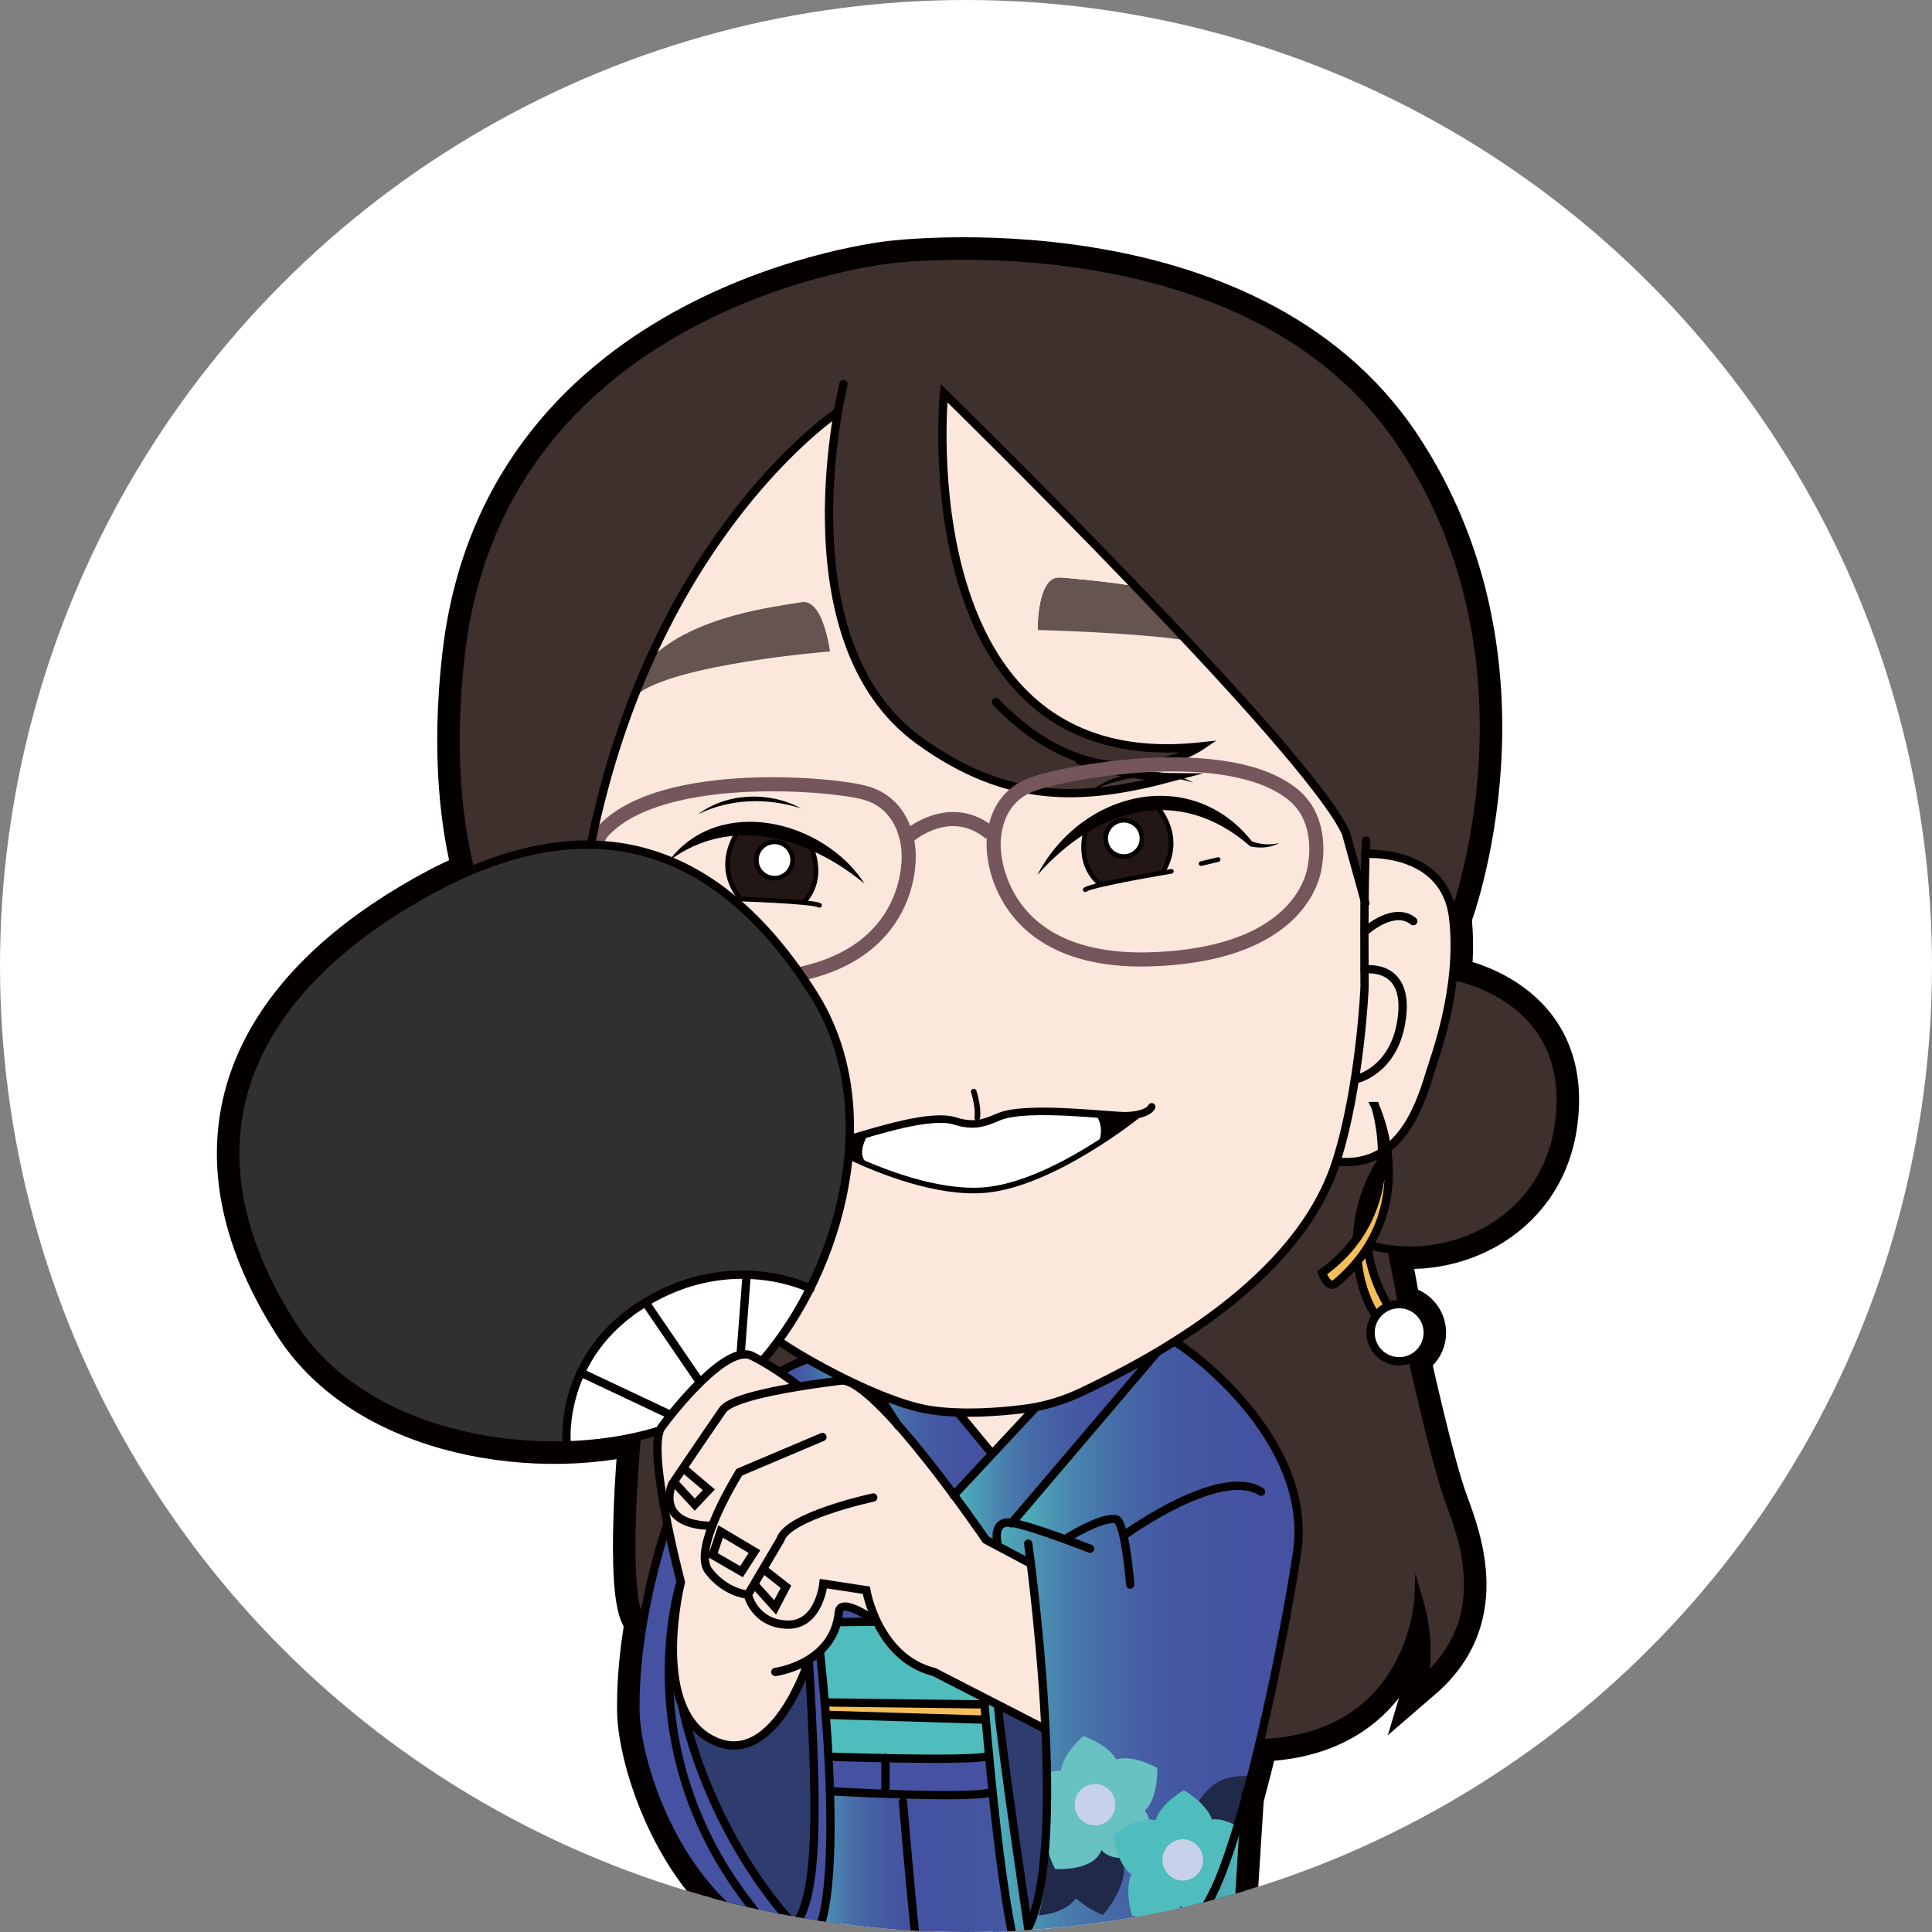 <?xml version="1.0" encoding="UTF-8"?><svg id="_レイヤー_1" xmlns="http://www.w3.org/2000/svg" width="100" height="100" xmlns:xlink="http://www.w3.org/1999/xlink" viewBox="0 0 100 100"><rect x="0" y="0" width="100" height="100" fill="#808080" stroke="none"/><defs><style>.cls-1,.cls-2,.cls-3,.cls-4,.cls-5,.cls-6,.cls-7{fill:none;}.cls-2{stroke-width:1.9px;}.cls-2,.cls-3,.cls-4,.cls-5,.cls-6,.cls-7{stroke-miterlimit:10;}.cls-2,.cls-3,.cls-5,.cls-6,.cls-7{stroke:#040000;stroke-linecap:round;}.cls-8{fill:url(#_名称未設定グラデーション_23-2);}.cls-9{fill:url(#_名称未設定グラデーション_23-3);}.cls-10{fill:url(#_名称未設定グラデーション_23-5);}.cls-11{fill:url(#_名称未設定グラデーション_23-4);}.cls-12{fill:#2f3c70;}.cls-13{fill:#2f302f;}.cls-14{fill:#c8d1ea;}.cls-15{fill:#68c2c2;}.cls-16{fill:#f5be5a;}.cls-17{fill:#040000;}.cls-18{fill:#20294a;}.cls-19{clip-path:url(#clippath-1);}.cls-20{fill:#fff;}.cls-21{fill:#fce7dc;}.cls-22{fill:#3e302d;}.cls-23{fill:#040000;}.cls-24{fill:#655450;}.cls-25{fill:#221714;}.cls-26{fill:#4fbcbd;}.cls-27{fill:#4452a1;}.cls-28{fill:#483936;}.cls-29{clip-path:url(#clippath);}.cls-3{stroke-width:.39px;}.cls-4{stroke:#75565a;stroke-width:.73px;}.cls-5{stroke-width:.24px;}.cls-30{fill:url(#_名称未設定グラデーション_23);}.cls-31{fill:url(#_名称未設定グラデーション_26);}.cls-32{fill:url(#_名称未設定グラデーション_10);}.cls-6{stroke-width:.43px;}.cls-7{stroke-width:.29px;}</style><clipPath id="clippath"><circle class="cls-1" cx="50" cy="50" r="50"/></clipPath><linearGradient id="_名称未設定グラデーション_23" x1="50.95" y1="89.56" x2="67.21" y2="89.56" gradientUnits="userSpaceOnUse"><stop offset="0" stop-color="#4fbcbd"/><stop offset=".09" stop-color="#4ca2b6"/><stop offset=".22" stop-color="#4985ae"/><stop offset=".36" stop-color="#466ea8"/><stop offset=".51" stop-color="#455ea4"/><stop offset=".68" stop-color="#4455a1"/><stop offset=".9" stop-color="#4452a1"/></linearGradient><linearGradient id="_名称未設定グラデーション_23-2" x1="52.37" y1="74.55" x2="66.95" y2="74.55" xlink:href="#_名称未設定グラデーション_23"/><linearGradient id="_名称未設定グラデーション_26" x1="46.75" y1="101.28" x2="64.45" y2="101.28" gradientUnits="userSpaceOnUse"><stop offset="0" stop-color="#4452a1"/><stop offset=".24" stop-color="#4455a1"/><stop offset=".43" stop-color="#455ea4"/><stop offset=".6" stop-color="#476fa8"/><stop offset=".75" stop-color="#4986ae"/><stop offset=".9" stop-color="#4ca3b6"/><stop offset="1" stop-color="#4fbcbd"/></linearGradient><linearGradient id="_名称未設定グラデーション_23-3" x1="49.37" y1="75.01" x2="59.83" y2="75.01" xlink:href="#_名称未設定グラデーション_23"/><linearGradient id="_名称未設定グラデーション_23-4" x1="43.96" y1="74.44" x2="51.37" y2="74.44" xlink:href="#_名称未設定グラデーション_23"/><linearGradient id="_名称未設定グラデーション_23-5" x1="41.51" y1="101.06" x2="48.72" y2="101.06" xlink:href="#_名称未設定グラデーション_23"/><linearGradient id="_名称未設定グラデーション_10" x1="40.26" y1="71.06" x2="43.98" y2="71.06" gradientUnits="userSpaceOnUse"><stop offset="0" stop-color="#4452a1"/><stop offset=".22" stop-color="#4455a1"/><stop offset=".41" stop-color="#455fa4"/><stop offset=".59" stop-color="#4771a9"/><stop offset=".76" stop-color="#498aaf"/><stop offset=".92" stop-color="#4daab8"/><stop offset="1" stop-color="#4fbcbd"/></linearGradient><clipPath id="clippath-1"><path class="cls-1" d="M65.62,87.48c.59-2.53.98-5.06,1.28-7.05.91-6.07-5.89-10.82-6.13-10.9l-1.03.56-7.34,8.79.86,1.05s2.35,14.14.25,20.08c0,0-.23,1.86.32,1.94.97.14,7.75-2.47,8.11-2.99,1.62-2.34,2.42-6,3.69-11.47Z"/></clipPath></defs><circle class="cls-20" cx="50" cy="50" r="50"/><g class="cls-29"><path class="cls-2" d="M70.65,44.2s4.16-.31,4.57,3.34-.98,7.21-1.22,8.03c-.57,1.9-1.67,4.91-4.82,4.55"/><path class="cls-2" d="M71.18,57.25s1.81,5.38-2.75,8.63c0,0,.3.88.71.54,4.59-3.85,2.03-9.17,2.03-9.17Z"/><path class="cls-2" d="M71.17,68.06c-.54-.92-.77-1.77-.88-2.63"/><path class="cls-2" d="M70.8,64.66c.13.89.45,1.93,1.05,2.92"/><path class="cls-2" d="M70.24,64.06c.1-2.48,1.4-4.16,1.4-4.16,0,0-.94,1.29-.96,3.45"/><circle class="cls-2" cx="72.42" cy="68.98" r="1.48"/><path class="cls-2" d="M24.35,45.06c-.5-1.93-1.15-5.78-.49-11.31,2.19-18.25,22.21-20.33,22.21-20.33,0,0,18.54-2.36,26.49,9.57,7.62,11.45,2.66,24.54,2.66,24.54"/><path class="cls-2" d="M75.21,50.52s6.5,1.05,5.46,7.82c-.78,5.02-5.79,7.22-9.79,6.11"/><path class="cls-2" d="M60.88,69.5c.25.08,7.17,4.84,6.25,10.9-.93,6.07-3.29,16.94-5.06,18.71s-7.92,3.79-9.02,2.87-2.11-13.99-2.11-13.99"/><path class="cls-2" d="M35.23,81.89s-3.15,9.55,4.85,18.18c4.6,4.96,2.36-14.56,2.36-14.56"/><path class="cls-2" d="M34.52,78.96s-1.7,4.84-1.63,9.61c.04,2.86,2.36,9.96,7.68,12.03"/><path class="cls-2" d="M41.51,100.78l.46,8.31s4.36.6,6.73.11"/><path class="cls-2" d="M46.74,93.26s1.23,15.29,2.04,16.03,14.28.94,14.69-1.11c.08-.41,1.01-15.33,1.01-15.33"/><path class="cls-2" d="M33.99,74.09c-5.86,1.76-15.06.5-18.88-5.52-5.99-9.44-2.11-16.69,5.34-21.42s15.34-5.66,21.65,4.29c3.74,5.9,1.43,14.28-2.62,18.97"/><path class="cls-2" d="M29.33,74.7s-.46-4.56,4.08-7.29,8.54-.71,8.54-.71"/><path class="cls-2" d="M72.05,64.77s.5,2.46.5,2.72"/><path class="cls-2" d="M73.11,70.33s1.19,5.43,1.93,7.42,2.25,6.11-1.37,9.23c0,0,.5-1.68-.25-4.24,0,0-.31,7.24-8.23,7.49"/><path class="cls-2" d="M32.95,74.44s-.75,8.13.23,9.39"/><path class="cls-22" d="M75.22,50.52s6.5,1.05,5.46,7.82c-.7,4.54-4.87,6.78-8.62,6.34-.39-.05-.78-.12-1.17-.23h-.02c1.08-1.78,1.14-3.62.93-4.99,1.23-.94,1.82-2.65,2.19-3.88.18-.59.94-2.61,1.2-5.05h.02Z"/><path class="cls-21" d="M70.63,46.6c0-.87.02-1.72.04-2.4.36-.02,4.15-.13,4.54,3.34.11,1.02.09,2.04-.02,2.99-.26,2.45-1.03,4.47-1.2,5.05-.37,1.22-.96,2.94-2.19,3.88-.17-1.14-.51-1.95-.6-2.15.06.22.31,1.13.33,2.34-.63.39-1.4.6-2.36.48.43-1.35.74-2.89.96-4.3l.12.02s1.84-.42,2.27-2.89c.56-3.14-1.88-2.77-1.88-2.77h0c0-.85-.02-2.23,0-3.58Z"/><path class="cls-22" d="M70.67,44.2c-.02.68-.04,1.53-.04,2.4l-.96-3.47c-.18-.4-.51-.94-.96-1.57-1.49-2.08-4.28-5.22-7.33-8.45-.85-.92-1.73-1.85-2.61-2.76-5.04-5.25-9.91-10.01-9.91-10.01,0,0-.72,7.33,2.11,12.73,1.83,3.51,5.16,6.21,11.15,5.56,0,0-1.12.75-2.86.96-.23.02-.45.03-.67.05-.46.04-.92.09-1.35.15-1.87.24-3.4.62-3.96.85-.12.05-.24.11-.34.17-1.74-.35-3.49-1.12-5.35-2.46-2.08-1.49-3.28-3.63-3.95-5.94-1.2-4.12-.68-8.76-.28-11.06h-.03s-5.62,3.72-9.7,12.75c-1.23,2.71-2.31,5.9-3.07,9.61h0c-2.06-.02-4.14.48-6.22,1.37v-.02c-.51-1.94-1.17-5.79-.51-11.3,2.19-18.26,22.21-20.33,22.21-20.33,0,0,18.55-2.36,26.5,9.57,7.62,11.45,2.65,24.54,2.65,24.54-.39-3.47-4.18-3.36-4.54-3.34Z"/><path class="cls-22" d="M71.52,60.08c-.06,1.79-.69,4.09-3.09,5.81,0,0,.3.88.71.54.41-.34.76-.71,1.07-1.07l.08.06c.12.86.34,1.71.88,2.63l.06.04c-.16.22-.26.47-.29.75-.07.81.54,1.54,1.35,1.61.29.02.57-.04.8-.16l.02.03s1.19,5.43,1.93,7.42c.75,2,2.24,6.11-1.37,9.24,0,0,.5-1.68-.24-4.25,0,0-.2,7.26-8.12,7.51l-.11-.03c.81-3.4,1.51-7.09,1.93-9.81.17-1.09.08-2.14-.18-3.12-1.17-4.5-5.87-7.72-6.07-7.78l-.05-.08c3.41-2.15,7.05-5.25,8.34-9.3.96.12,1.73-.09,2.36-.48,0,.14,0,.28,0,.43,0,0,0,0,0,0Z"/><path class="cls-20" d="M72.55,67.5c.81.07,1.41.79,1.34,1.61-.05.54-.36.97-.8,1.19-.24.12-.51.18-.8.16-.81-.07-1.42-.79-1.35-1.61.03-.28.14-.54.29-.75s.38-.39.63-.49c.22-.09.45-.13.7-.11Z"/><path class="cls-21" d="M70.64,50.18s2.44-.37,1.88,2.77c-.43,2.47-2.27,2.89-2.27,2.89l-.12-.02c.39-2.53.5-4.68.5-4.8v-.84h0Z"/><path class="cls-22" d="M72.55,67.5c-.24-.02-.48.02-.7.11v-.03c-.61-.98-.93-2.02-1.06-2.92l-.05-.03c.05-.06.09-.13.12-.19h.02c.38.12.77.19,1.17.24v.1s.5,2.46.5,2.72Z"/><path class="cls-16" d="M71.85,67.57v.03c-.24.1-.46.27-.62.49l-.06-.04c-.54-.92-.76-1.77-.88-2.63l-.08-.06c.21-.24.38-.49.54-.73l.05.03c.13.9.45,1.94,1.05,2.92Z"/><path class="cls-16" d="M71.52,60.07c0-.15,0-.29,0-.43.09-.06.18-.12.26-.19.21,1.37.15,3.21-.93,4.98-.03.06-.07.13-.12.19-.16.24-.33.49-.54.73-.3.36-.66.72-1.07,1.07-.4.34-.71-.54-.71-.54,2.4-1.71,3.03-4.02,3.09-5.81,0,0,0,0,0,0Z"/><path class="cls-21" d="M58.93,57.68c-.16.03-.35.06-.6.07-.22,0-.75-.03-1.45-.09-1.64-.12-4.12-.28-5.17.15-.22.09-.68.3-1.12.35-.5.06-.98-.08-1.1-.12-1.07-.38-3.3.25-4.79.69-.27.08-.52.15-.72.21.1-2.63-.45-5.24-1.88-7.49-.23-.34-.44-.69-.67-1l.04-.04c5.93-1.32,5.54-6.23,5.54-6.23,0-.03,0-.38-.12-.85l.13-.06s2.14-1.88,4.24-.14l.2.02c-.07.47-.03.8-.03.8,0,0,.08,6,8.24,5.69,8.16-.3,8.38-4.93,8.38-4.93,0,0,.32-1.59-.49-2.87l1.15-.28c.45.63.78,1.17.96,1.57l.96,3.47c-.02,1.35,0,2.73,0,3.58v.84c0,.12-.11,2.27-.5,4.8-.22,1.41-.53,2.95-.96,4.3-1.29,4.05-4.94,7.15-8.34,9.3-.34.21-.68.41-1.01.62-1.44.84-2.78,1.51-3.83,2.01-.79.38-1.64.66-2.5.8-.18.04-.35.07-.53.09-.94.12-2.15.22-3.37.17-.47,0-.95-.04-1.4-.11-1.2-.18-2.78-.79-4.21-1.5-.79-.38-1.55-.78-2.17-1.16h0c-.67-.38-1.19-.71-1.48-.93l-.03-.02c.61-.82,1.17-1.73,1.65-2.7,1.05-2.1,1.77-4.46,1.99-6.84.22.1.45.21.71.32,1.66.72,4.17,1.6,6.31,1.42,2.1-.18,4.52-1.52,6.14-2.58,1.12-.72,1.85-1.32,1.85-1.32v-.02Z"/><path class="cls-21" d="M68.71,41.56l-1.15.28c-.16-.24-.34-.46-.59-.67-1.72-1.47-4.86-1.74-7.72-1.59,1.74-.21,2.86-.96,2.86-.96-5.99.65-9.32-2.06-11.15-5.56l2.74-.46s4.97.12,7.65.53l.03-.03c3.05,3.23,5.84,6.38,7.33,8.45Z"/><path class="cls-21" d="M60.25,45.16l-.04-.07c1.11-1.9-.38-3.39-.38-3.39v-.19c-.6,0-1.22.13-1.87.38-.66.26-1.23.58-1.73.92l.02.03s-.66,1.73.67,2.9l.02.06c.98-.23,2.6-.51,3.32-.65ZM58.97,40.09c-.53-.06-1.13-.16-1.72-.3.43-.06.89-.11,1.35-.15.24,0,.46-.02.67-.05,2.86-.16,5.99.12,7.72,1.59.24.21.43.43.59.67.81,1.28.49,2.87.49,2.87,0,0-.23,4.62-8.38,4.93-8.16.31-8.24-5.69-8.24-5.69,0,0-.04-.33.03-.8.1-.71.42-1.73,1.48-2.34,2.47.5,4.94.16,7.75-.59,0,0-.73,0-1.72-.13Z"/><path class="cls-30" d="M64.45,93.16c-.8,2.9-1.65,5.22-2.38,5.95-1.77,1.77-7.92,3.8-9.02,2.87-.66-.55-1.27-5.38-1.66-9.22-.07-.66-.13-1.28-.18-1.85-.08-.75-.14-1.4-.19-1.9-.02-.34-.05-.62-.06-.79,0-.15-.02-.23-.02-.23l.04-.08.75.39-.07.13c.17,2.05,1.55,11.35,1.55,11.35.99-1.98,1.09-6.24.9-10.31-.18-3.55-.57-6.94-.77-8.57h-.04s-1.76-.93-1.76-.93l.08-.16s-.25-1.1.68-1.01c.02,0,.05,0,.07,0,.58.07,1.82.5,2.78.85v-.02s1.87-1.19,2.62-1.01c.13.03.24.31.36.77l.19-.05c.47-.33,4.96-3.44,6.95-2.16l1.67.08c.25.98.34,2.04.18,3.12-.42,2.72-1.12,6.41-1.93,9.81-.24,1.02-.49,2.01-.74,2.94Z"/><path class="cls-8" d="M66.95,77.28l-1.67-.08c-2-1.27-6.48,1.83-6.95,2.16l-.19.05c-.12-.46-.24-.74-.36-.77-.75-.18-2.61,1.01-2.61,1.01v.02c-.97-.35-2.21-.78-2.79-.85l7.46-8.76v-.02c.32-.21.66-.41,1-.62l.05.08c.21.06,4.91,3.28,6.07,7.78Z"/><path class="cls-31" d="M53.05,109.79c-.28,0-.56-.02-.82-.03-1.82-.08-3.19-.25-3.44-.47-.02-.02-.05-.05-.07-.1-.82-1.5-1.98-15.92-1.98-15.92l.02-.39c1.9.06,3.94.07,4.48-.1h.15c.39,3.83,1.01,8.66,1.66,9.21,1.1.93,7.25-1.1,9.02-2.87.73-.73,1.58-3.06,2.38-5.95-.06.93-.89,14.62-.97,15.02s-.68.72-1.59.97c-2.1.56-5.88.71-8.84.64Z"/><path class="cls-24" d="M61.39,33.11l-.03.03c-2.68-.41-7.65-.53-7.65-.53,0,0-.04-2.77,1.13-2.72.5.02,2.92.26,3.94.46.88.91,1.76,1.84,2.61,2.76Z"/><path class="cls-25" d="M59.83,41.7s1.49,1.49.38,3.39l.04.07c-.72.14-2.34.42-3.32.65l-.02-.06c-1.32-1.17-.67-2.9-.67-2.9l-.02-.03c.5-.34,1.08-.66,1.73-.92.65-.25,1.27-.37,1.86-.38v.19ZM58.27,44.33c.51-.06.88-.53.82-1.04-.06-.52-.52-.89-1.04-.83-.51.06-.88.52-.82,1.04s.52.89,1.04.83Z"/><path class="cls-9" d="M59.82,70.04v.02s-7.45,8.76-7.45,8.76c-.02,0-.05,0-.07,0-.93-.09-.68,1.01-.68,1.01l-.08.16-.52-.27s-.69-1.01-1.66-2.32l2-2.14,2.14-2.29-.02-.1c.86-.15,1.7-.42,2.5-.8,1.05-.5,2.39-1.17,3.83-2.01Z"/><path class="cls-28" d="M58.97,40.09c.99.12,1.72.13,1.72.13-2.81.74-5.28,1.09-7.75.59.11-.06.23-.12.34-.17.56-.24,2.09-.61,3.96-.85.6.15,1.19.24,1.72.3Z"/><path class="cls-20" d="M59.1,43.3c.06.51-.31.98-.82,1.04-.52.06-.98-.31-1.04-.83s.31-.98.82-1.04c.52-.06.98.31,1.04.83Z"/><path class="cls-23" d="M58.93,57.68v.02s-.72.6-1.84,1.32l-.02-.04c.22-.78-.19-1.31-.19-1.31h0c.7.05,1.23.09,1.45.08.24,0,.44-.04.6-.07Z"/><path class="cls-21" d="M48.86,20.34s4.87,4.76,9.91,10.01c-1.02-.2-3.44-.44-3.94-.46-1.17-.05-1.13,2.72-1.13,2.72l-2.74.46c-2.83-5.41-2.11-12.73-2.11-12.73Z"/><path class="cls-20" d="M56.88,57.67s.4.53.19,1.31l.02.04c-1.62,1.06-4.04,2.4-6.14,2.58-2.14.18-4.65-.7-6.31-1.42h0c-.41-.59.09-1.32.08-1.42v-.03c1.48-.43,3.71-1.07,4.78-.69.12.04.6.18,1.1.12.44-.05.9-.26,1.12-.35,1.05-.43,3.54-.26,5.17-.15h0Z"/><path class="cls-12" d="M54.12,89.47c.19,4.07.09,8.33-.9,10.31,0,0-1.38-9.3-1.55-11.35l.07-.13,2.27,1.17h.11Z"/><path class="cls-21" d="M36.86,78.97c-1.63-.03-2.11-.65-2.2-1.21-.08-.49.13-.94.13-.94,0,0,.03-.04.07-.11l.06.04,1.05,1.14.72-.77-1.22-1.05-.11-.07c.65-.97,1.69-2.52,2.04-3.01.36-.52,2.2-.93,3.9-1.21.84-.14,1.65-.24,2.22-.31.13-.02.28.02.45.09.66.28,1.57,1.15,2.52,2.22h0c1,1.14,2.05,2.48,2.88,3.6.97,1.31,1.66,2.32,1.66,2.32l.52.27,1.76.94h.04c.21,1.62.6,5.01.77,8.56h-.11l-2.27-1.17-.75-.39-2.65-1.36c-1.61-.4-2.51-1.65-3-2.68-.39-.84-.51-1.55-.51-1.55l-2.21-.34s-.22,2.18-1.9,2.12c-1.67-.08-2.01-1.56-2.01-1.56,0,0-1.17-.07-2.04-1.23-.35-.47-.17-1.4.2-2.33ZM39.49,81.22l-.48.8.11.07,1.01,1.12.56-1.08-1.16-.89-.04-.02ZM38.38,81.34l.67-1.04-1.74-1.04-.41,1.22,1.49.85Z"/><path class="cls-21" d="M53.49,72.85l.02.1-2.14,2.29-.09-.08-1.68-2.05h0c1.21.04,2.43-.06,3.37-.18.18-.02.35-.05.53-.09Z"/><path class="cls-21" d="M52.95,40.81c-1.06.61-1.38,1.63-1.48,2.34l-.2-.02c-2.1-1.74-4.24.14-4.24.14l-.13.06c-.2-.76-.71-1.84-2.05-2.26-1.59-.48-10.5-1.3-13.57,1.9-.28.28-.3.42-.44.74v.02c-.09,0-.18,0-.26,0h0c.75-3.72,1.83-6.9,3.07-9.62h0s-.75,1.9-.75,1.9c1.92-1.65,10.06-2.28,10.06-2.28,0,0-.06-.49-.22-1.04l.91-.27c.67,2.31,1.87,4.46,3.95,5.94,1.86,1.34,3.6,2.11,5.35,2.46Z"/><path class="cls-27" d="M51.39,92.76h-.15c-.54.18-2.58.17-4.48.11-.32,0-.64-.02-.94-.03v-1.84c2.01.04,4.5.06,5.19-.07l.2-.02c.05.57.11,1.19.18,1.85Z"/><path class="cls-11" d="M46.48,73.77c-.95-1.08-1.86-1.94-2.52-2.22l.02-.05c1.43.71,3.01,1.32,4.21,1.5.45.07.93.1,1.4.11h0s1.68,2.06,1.68,2.06l.09.08-2,2.14c-.83-1.13-1.88-2.47-2.88-3.59h0Z"/><path class="cls-26" d="M45.83,91c-1.52-.03-2.76-.07-2.76-.07h-.18c-.04-.75-.09-1.49-.14-2.15h.09s8.18.24,8.18.24h0c.05.5.11,1.15.19,1.9l-.2.02c-.7.13-3.18.11-5.19.07Z"/><path class="cls-16" d="M51.03,89.01h0l-8.18-.24h-.09c-.02-.21-.03-.41-.05-.61l8.27.06c0,.18.04.45.06.79Z"/><path class="cls-26" d="M45.19,83.94v-.12c.06.04.1.07.1.07l.05-.02c.49,1.04,1.39,2.28,3,2.68l2.65,1.36-.04.08s0,.08.02.23l-8.27-.06c-.13-1.59-.25-2.65-.25-2.65l-.03-.04c.4-.36.74-.85.91-1.52h.02s1.84,0,1.84,0Z"/><path class="cls-10" d="M48.72,109.19h-.02c-1.53.33-3.89.2-5.37.05-.81-.07-1.36-.15-1.36-.15l-.47-8.23c1.37-.2,1.58-4.26,1.46-8.15h.1s1.24.07,2.76.13c.3,0,.62.02.94.03l-.02.39s1.16,14.43,1.98,15.92Z"/><path class="cls-21" d="M38.29,42.86c-1.58.14-2.83.96-3.64,1.68-1.25-.51-2.53-.76-3.81-.81v-.02c.14-.32.16-.46.44-.74,3.08-3.2,11.99-2.38,13.57-1.9,1.34.42,1.85,1.5,2.05,2.26.12.47.12.82.12.85,0,0,.38,4.91-5.54,6.23l-.04.04c-1.14-1.63-2.31-2.92-3.53-3.92.06,0,.2,0,.37,0,.75.03,2.38.09,3.36.2v-.07c1.16-1.34.26-2.97.26-2.97l.02-.04c-.54-.26-1.16-.5-1.84-.67-.64-.16-1.23-.19-1.79-.14Z"/><path class="cls-27" d="M45.83,92.77v.07c-1.52-.06-2.76-.13-2.76-.13h-.1c-.02-.6-.04-1.19-.08-1.77h.18s1.24.03,2.76.06v1.77Z"/><path class="cls-21" d="M41.8,85.93l.07.12v.04h-.07s-1.83,5.68-5.02,3.94c-.69-.37-1.15-.97-1.46-1.67-1.03-2.43-.17-6.14-.1-6.43,0,0,0-.02,0-.02,0,0-.35-1.34-.68-2.94-.08-.37-.15-.75-.22-1.14l.32-.06c.1.57.58,1.19,2.2,1.21-.36.93-.55,1.86-.2,2.33.87,1.17,2.04,1.23,2.04,1.23,0,0,.33,1.48,2.01,1.56,1.68.07,1.9-2.12,1.9-2.12l2.21.34s.12.71.51,1.55l-.05.02s-.04-.03-.1-.07c-.37-.25-1.7-1.1-1.77-.38-.02.18-.05.35-.09.51-.17.67-.51,1.16-.91,1.52-.2.2-.4.34-.62.46Z"/><path class="cls-27" d="M45.19,83.82v.12l-1.84.02h-.02c.04-.17.07-.34.09-.52.07-.71,1.4.13,1.77.38Z"/><path class="cls-23" d="M44.71,58.73v.03c.02.1-.48.83-.07,1.41h0c-.26-.11-.5-.22-.71-.31.03-.3.05-.62.06-.92.21-.06.45-.13.72-.21Z"/><path class="cls-13" d="M43.98,58.94c0,.3-.03.62-.06.92-.22,2.38-.94,4.74-1.99,6.84,0,0-1.31-.67-3.29-.71-1.47-.04-3.31.26-5.25,1.43-1.76,1.06-2.77,2.4-3.35,3.63-.9,1.95-.72,3.65-.72,3.65v.11c-5.3.17-11.3-1.66-14.21-6.24-5.99-9.44-2.12-16.69,5.35-21.42,1.29-.82,2.6-1.53,3.9-2.07,2.08-.89,4.16-1.39,6.22-1.36.09,0,.18,0,.26,0,1.28.05,2.56.3,3.81.81,1.11.46,2.19,1.11,3.26,1.99,1.21,1,2.39,2.29,3.53,3.92.23.31.44.66.67,1,1.43,2.25,1.98,4.86,1.88,7.49Z"/><path class="cls-32" d="M43.98,71.5l-.02.05c-.17-.07-.32-.11-.45-.09-.58.07-1.38.18-2.22.31v-.08s-.42-.33-1.03-.73c.25-.12.97-.42,1.54-.62h0c.63.37,1.38.77,2.17,1.16Z"/><path class="cls-21" d="M43.65,32.41l-.91.27c-.22-.75-.61-1.63-1.27-1.51-1.15.21-5.55.66-7.82,2.94h0c4.07-9.04,9.7-12.77,9.7-12.77h.03c-.39,2.31-.92,6.94.28,11.07Z"/><path class="cls-27" d="M41.51,100.86c-.25.05-.56-.05-.9-.31-.17-.13-.33-.28-.52-.48-7.79-8.39-5.02-17.65-4.87-18.16-.07.29-.93,4.01.1,6.43,0,0,1.13,6.15,5.8,11.32,1.3-1.44,1.18-6.41.75-13.58v-.04l-.07-.12c.22-.12.42-.26.62-.46l.03.04s.13,1.07.25,2.65c.02.2.03.4.05.62.05.67.1,1.4.14,2.16.04.58.06,1.18.08,1.77.12,3.89-.09,7.95-1.46,8.15Z"/><path class="cls-24" d="M42.74,32.68c.16.55.22,1.04.22,1.04,0,0-8.14.64-10.06,2.28l.75-1.89c2.26-2.28,6.67-2.73,7.82-2.94.67-.12,1.06.75,1.27,1.51Z"/><path class="cls-25" d="M41.93,43.66l-.02.04s.89,1.63-.26,2.97v.07c-.98-.11-2.61-.17-3.36-.2v-.08c-1.22-1.59-.18-3.32,0-3.6.56-.05,1.16-.02,1.79.14.69.17,1.3.4,1.84.67ZM40.11,45.45c.52-.02.93-.45.92-.97-.02-.52-.45-.93-.96-.92-.52.02-.93.45-.92.97.02.52.44.93.96.92Z"/><path class="cls-12" d="M41.87,86.08c.42,7.18.55,12.14-.75,13.58-4.67-5.17-5.8-11.32-5.8-11.32.31.71.77,1.3,1.46,1.67,3.19,1.74,5.02-3.93,5.02-3.94h.07Z"/><path class="cls-21" d="M40.25,70.96h0c.61.4,1.02.73,1.02.73v.08c-1.68.28-3.53.7-3.89,1.21-.34.49-1.39,2.04-2.04,3.01-.23.32-.4.58-.5.71-.04.07-.07.11-.07.11,0,0-.21.45-.13.94l-.32.06c-.26-1.5-.43-3.01-.22-3.7.03-.1.07-.19.12-.24.11-.15.26-.36.47-.62.4-.49.95-1.14,1.54-1.72.71-.7,1.47-1.29,2.1-1.41.22-.04.4-.03.58.06.19.1.37.2.54.29.29.16.56.33.79.49Z"/><path class="cls-20" d="M41.03,44.48c0,.52-.4.95-.92.97-.52,0-.94-.4-.96-.92,0-.52.4-.95.92-.97.51,0,.94.4.96.92Z"/><path class="cls-22" d="M41.8,70.35c-.57.2-1.28.5-1.54.62h0c-.24-.16-.5-.33-.79-.49l.03-.06c.27-.32.55-.67.8-1.02l.03.02c.28.22.81.55,1.48.93Z"/><polygon class="cls-21" points="40.68 82.13 40.13 83.21 39.12 82.09 39.01 82.02 39.49 81.22 39.53 81.24 40.68 82.13"/><path class="cls-27" d="M40.61,100.55l-.04.05c-5.32-2.07-7.64-9.17-7.68-12.03-.02-1.64.16-3.27.42-4.72.48-2.79,1.21-4.89,1.21-4.89h.03c.32,1.59.68,2.93.68,2.93,0,0,0,0,0,.02-.16.51-2.92,9.76,4.87,18.16.19.2.35.35.52.48Z"/><path class="cls-20" d="M41.94,66.69c-.48.97-1.04,1.88-1.65,2.7-.25.35-.53.7-.8,1.02l-.03.06c-.17-.1-.35-.2-.54-.29-.18-.09-.36-.1-.58-.06v-.09s.29-3.84.29-3.84v-.22c1.99.05,3.3.71,3.3.71Z"/><polygon class="cls-21" points="39.05 80.31 38.38 81.34 36.89 80.49 37.31 79.27 39.05 80.31"/><path class="cls-20" d="M38.65,65.98v.22s-.31,3.84-.31,3.84v.09c-.62.12-1.38.71-2.09,1.41l-.09-.09-2.76-4.03c1.94-1.17,3.78-1.47,5.25-1.43Z"/><path class="cls-21" d="M38.28,46.46v.08c-.18,0-.31,0-.37,0-1.07-.88-2.15-1.53-3.26-1.99.81-.72,2.07-1.55,3.64-1.68-.19.28-1.23,2.02,0,3.6Z"/><path class="cls-21" d="M36.69,77.11l-.72.77-1.05-1.14-.06-.04c.1-.14.27-.39.5-.71l.11.07,1.22,1.05Z"/><path class="cls-20" d="M36.16,71.44l.09.09c-.59.59-1.14,1.23-1.54,1.72l-.02-.02-4.64-2.19c.58-1.23,1.59-2.58,3.35-3.63l2.76,4.03Z"/><path class="cls-20" d="M34.69,73.24l.02.02c-.21.25-.36.47-.47.62-.05.06-.09.15-.12.24l-.13-.03c-.34.1-.7.2-1.07.27-1.13.25-2.34.4-3.6.44v-.11s-.18-1.7.72-3.65l4.64,2.19Z"/><path class="cls-22" d="M34.55,78.95h-.03s-.73,2.11-1.21,4.9l-.13-.02c-.99-1.25-.24-9.39-.24-9.39l-.02-.08c.37-.08.72-.18,1.07-.27l.13.03c-.22.7-.05,2.2.22,3.7.07.38.14.76.22,1.14Z"/><g class="cls-19"><path class="cls-18" d="M53.12,96.12c.91-1.05,2.21-1.41,2.89-.79s.51,1.97-.4,3.02c-.91,1.05-2.89.79-2.89.79,0,0-.51-1.97.4-3.02Z"/><path class="cls-18" d="M54.9,97.02c-.31-1.37.16-2.64,1.06-2.85s1.87.73,2.18,2.1-1.06,2.85-1.06,2.85c0,0-1.87-.73-2.18-2.1Z"/><path class="cls-18" d="M64.89,95.01c-1.03.93-2.36,1.12-2.97.42s-.26-2.02.77-2.95,2.97-.42,2.97-.42c0,0,.26,2.02-.77,2.95Z"/><path class="cls-15" d="M59.92,91.52s-1.25-.73-2.14-.45c-.45-.79-1.71-1.21-1.71-1.21,0,0-1.05.88-1.16,1.8-.98-.09-2.02,1.18-2.02,1.18,0,0,.45,1.41,1.3,1.8-.23.89.42,2.1.42,2.1,0,0,1.73.12,2.29-.76.04-.07.08-.14.11-.22.04.04.08.08.12.12.8.66,2.41,0,2.41,0,0,0,.25-1.41-.28-2.17.7-.65.64-2.18.64-2.18Z"/><ellipse class="cls-14" cx="56.68" cy="93.41" rx="1.05" ry="1.07"/><path class="cls-26" d="M64.75,95.02s-1.09-.96-2.02-.85c-.3-.86-1.46-1.51-1.46-1.51,0,0-1.19.67-1.46,1.56-.95-.27-2.2.78-2.2.78,0,0,.19,1.47.95,2.01-.38.83.03,2.14.03,2.14,0,0,1.68.44,2.39-.32.06-.06.1-.13.15-.19.03.05.06.1.1.14.67.8,2.37.45,2.37.45,0,0,.5-1.33.12-2.19.81-.51,1.02-2.02,1.02-2.02Z"/><ellipse class="cls-14" cx="61.22" cy="96.27" rx="1.05" ry="1.07"/></g><path class="cls-4" d="M41.48,50.4c5.93-1.31,5.55-6.23,5.55-6.23,0,0,.02-2.44-2.17-3.11-1.59-.49-10.5-1.3-13.58,1.89-.28.29-.3.43-.43.75"/><path class="cls-6" d="M40.32,69.41c1.06.78,5.32,3.21,7.88,3.58,1.62.24,3.47.1,4.77-.06,1.05-.13,2.07-.43,3.03-.89,3.7-1.76,11.2-5.73,13.17-11.93,1.21-3.78,1.47-8.93,1.46-9.1,0,0-.05-5.42.08-7.5"/><path class="cls-6" d="M70.65,44.2s4.16-.31,4.57,3.34-.98,7.21-1.22,8.03c-.57,1.9-1.67,4.91-4.82,4.55"/><path class="cls-6" d="M71.18,57.25s1.81,5.38-2.75,8.63c0,0,.3.88.71.54,4.59-3.85,2.03-9.17,2.03-9.17Z"/><path class="cls-6" d="M71.17,68.06c-.54-.92-.77-1.77-.88-2.63"/><path class="cls-6" d="M70.8,64.66c.13.89.45,1.93,1.05,2.92"/><path class="cls-6" d="M70.24,64.06c.1-2.48,1.4-4.16,1.4-4.16,0,0-.94,1.29-.96,3.45"/><circle class="cls-6" cx="72.42" cy="68.98" r="1.48"/><path class="cls-6" d="M70.78,48.11s1.41-1.22,2.37-.43"/><path class="cls-6" d="M70.64,50.18s2.43-.37,1.88,2.77c-.43,2.47-2.27,2.89-2.27,2.89"/><path class="cls-6" d="M51.55,36.34c5.5,5.72,10.57,2.3,10.57,2.3-15.22,1.63-13.26-18.29-13.26-18.29,0,0,18.88,18.45,20.81,22.78l1,3.62"/><path class="cls-6" d="M43.66,19.88s-3.3,13.26,3.94,18.47c4.52,3.25,8.32,3.15,13.09,1.88,0,0-2.76-.02-4.81-.87"/><path class="cls-6" d="M43.34,21.34s-9.51,6.31-12.76,22.38"/><path class="cls-6" d="M24.35,45.06c-.5-1.93-1.15-5.78-.49-11.31,2.19-18.25,22.21-20.33,22.21-20.33,0,0,18.54-2.36,26.49,9.57,7.62,11.45,2.66,24.54,2.66,24.54"/><path class="cls-6" d="M75.21,50.52s6.5,1.05,5.46,7.82c-.78,5.02-5.79,7.22-9.79,6.11"/><path class="cls-17" d="M44.75,45.74c-2.86-2.36-6.85-3.63-10.13-1.18,2.6-3.46,8.02-2.1,10.13,1.18h0Z"/><path class="cls-5" d="M37.87,46.52s4.15.12,4.55.34"/><path class="cls-17" d="M36.14,42.14c1.5-1.12,3.69-1.19,5.32-.3-1.76-.56-3.65-.51-5.32.3h0Z"/><path class="cls-5" d="M38.2,43.05s-1.27,1.68.08,3.41"/><path class="cls-5" d="M41.91,43.7s.89,1.63-.27,2.96"/><ellipse class="cls-5" cx="40.09" cy="44.51" rx=".94" ry=".94" transform="translate(-1.07 .99) rotate(-1.39)"/><path class="cls-17" d="M53.71,45.25c2.34-4.38,7.98-5.62,11.09-1.7.43.16.94.21,1.42.08-.44.25-.98.29-1.5.18-3.71-3.25-7.95-1.98-11,1.45h0Z"/><path class="cls-5" d="M60.63,45.1s-4.1.68-4.46.95"/><line class="cls-5" x1="63.05" y1="44.49" x2="62.17" y2="44.7"/><path class="cls-17" d="M61.76,40.51c-1.76-.57-3.64-.36-5.31.43,1.5-1.1,3.67-1.33,5.31-.43h0Z"/><path class="cls-5" d="M59.83,41.7s1.48,1.49.38,3.39"/><path class="cls-5" d="M56.25,42.85s-.66,1.73.67,2.9"/><ellipse class="cls-5" cx="58.17" cy="43.4" rx=".94" ry=".94" transform="translate(-4.47 6.74) rotate(-6.39)"/><path class="cls-7" d="M44.72,58.76c0,.1-.49.83-.08,1.41"/><path class="cls-3" d="M43.95,58.95c1.36-.38,4.28-1.36,5.54-.91.12.04.6.18,1.1.12.44-.05.9-.27,1.12-.36,1.48-.61,5.9-.01,6.62-.05,1.14-.05,1.28-.46,1.28-.46"/><path class="cls-7" d="M43.92,59.85c1.58.75,4.56,1.95,7.03,1.75,3.54-.29,7.99-3.9,7.99-3.9"/><path class="cls-7" d="M50.4,56.5s.27.83.18,1.36"/><path class="cls-7" d="M56.88,57.68s.4.53.19,1.31"/><path class="cls-6" d="M45.2,77.51s-4.45.95-4.81,2.19l-1.68,2.84s.33,1.48,2.01,1.55,1.9-2.12,1.9-2.12l2.22.34s.58,3.5,3.5,4.23l5.69,2.92"/><path class="cls-6" d="M53.31,80.91l-2.28-1.21s-5.76-8.46-7.51-8.24-5.58.75-6.12,1.53c-.51.73-2.61,3.83-2.61,3.83,0,0-.96,2.11,2.08,2.16"/><path class="cls-6" d="M42.57,74.38l-4.3,1.82s-2.48,3.94-1.6,5.1,2.04,1.24,2.04,1.24"/><polyline class="cls-6" points="35.46 76.07 36.69 77.11 35.96 77.88 34.92 76.75"/><polygon class="cls-6" points="36.89 80.49 38.38 81.35 39.05 80.31 37.3 79.27 36.89 80.49"/><polyline class="cls-6" points="39.12 82.09 40.12 83.2 40.68 82.13 39.53 81.23"/><path class="cls-6" d="M53.22,79.9s2.19,15.51,0,19.89c0,0-1.38-9.3-1.55-11.36"/><path class="cls-6" d="M51.62,79.82s-.25-1.1.67-1.01,4.13,1.35,4.13,1.35"/><path class="cls-6" d="M55.16,79.65s1.85-1.18,2.61-1.01c.29.06.57,1.49.73,3.38"/><path class="cls-6" d="M58.28,79.4s4.89-3.54,6.99-2.19"/><path class="cls-6" d="M60.88,69.5c.25.08,7.17,4.84,6.25,10.9-.93,6.07-3.29,16.94-5.06,18.71s-7.92,3.79-9.02,2.87-2.11-13.99-2.11-13.99"/><path class="cls-6" d="M40.13,86.54s3.03-.39,3.29-3.1c.08-.84,1.87.45,1.87.45"/><path class="cls-6" d="M41.28,71.7s-1.07-.87-2.36-1.52-4.06,2.84-4.68,3.69c-.82,1.11,1,8.02,1,8.02,0,0-1.61,6.41,1.54,8.12,3.2,1.75,5.03-3.93,5.03-3.93"/><path class="cls-6" d="M35.23,81.89s-3.15,9.55,4.85,18.18c4.6,4.96,2.36-14.56,2.36-14.56"/><path class="cls-6" d="M35.32,88.34s1.12,6.15,5.79,11.32c1.3-1.44,1.18-6.42.76-13.62"/><path class="cls-6" d="M34.52,78.96s-1.7,4.84-1.63,9.61c.04,2.86,2.36,9.96,7.68,12.03"/><line class="cls-6" x1="49.36" y1="77.4" x2="53.51" y2="72.95"/><line class="cls-6" x1="52.35" y1="78.85" x2="59.83" y2="70.06"/><line class="cls-6" x1="49.59" y1="73.12" x2="51.28" y2="75.16"/><line class="cls-6" x1="45.59" y1="72.39" x2="46.49" y2="73.79"/><line class="cls-6" x1="42.89" y1="88.12" x2="50.97" y2="88.22"/><line class="cls-6" x1="42.84" y1="88.76" x2="51.02" y2="89.01"/><path class="cls-6" d="M43.06,90.93s6.74.23,7.95,0"/><path class="cls-6" d="M43.06,92.72s7.09.4,8.18.06"/><line class="cls-6" x1="45.83" y1="90.99" x2="45.83" y2="92.78"/><line class="cls-6" x1="43.35" y1="83.96" x2="45.19" y2="83.94"/><path class="cls-6" d="M46.74,93.26s1.23,15.29,2.04,16.03,14.28.94,14.69-1.11c.08-.41,1.01-15.33,1.01-15.33"/><path class="cls-6" d="M33.99,74.09c-5.86,1.76-15.06.5-18.88-5.52-5.99-9.44-2.11-16.69,5.34-21.42s15.34-5.66,21.65,4.29c3.74,5.9,1.43,14.28-2.62,18.97"/><path class="cls-6" d="M29.33,74.7s-.46-4.56,4.08-7.29c4.54-2.74,8.54-.71,8.54-.71"/><line class="cls-6" x1="33.4" y1="67.4" x2="36.16" y2="71.44"/><line class="cls-6" x1="30.05" y1="71.04" x2="34.69" y2="73.23"/><line class="cls-6" x1="38.34" y1="70.03" x2="38.63" y2="66.19"/><path class="cls-6" d="M72.05,64.77s.5,2.46.5,2.72"/><path class="cls-6" d="M73.11,70.33s1.19,5.43,1.93,7.42,2.25,6.11-1.37,9.23c0,0,.5-1.68-.25-4.24,0,0-.31,7.24-8.23,7.49"/><path class="cls-6" d="M32.95,74.44s-.75,8.13.23,9.39"/><path class="cls-6" d="M40.39,70.99s.7-.41,1.41-.64"/><path class="cls-4" d="M47.04,43.27s2.14-1.88,4.23-.13"/><path class="cls-4" d="M51.44,43.96s-.26-2.43,1.85-3.31c1.53-.64,10.31-2.34,13.7.53,1.54,1.31,1.08,3.54,1.08,3.54,0,0-.23,4.62-8.39,4.93s-8.24-5.69-8.24-5.69Z"/></g></svg>